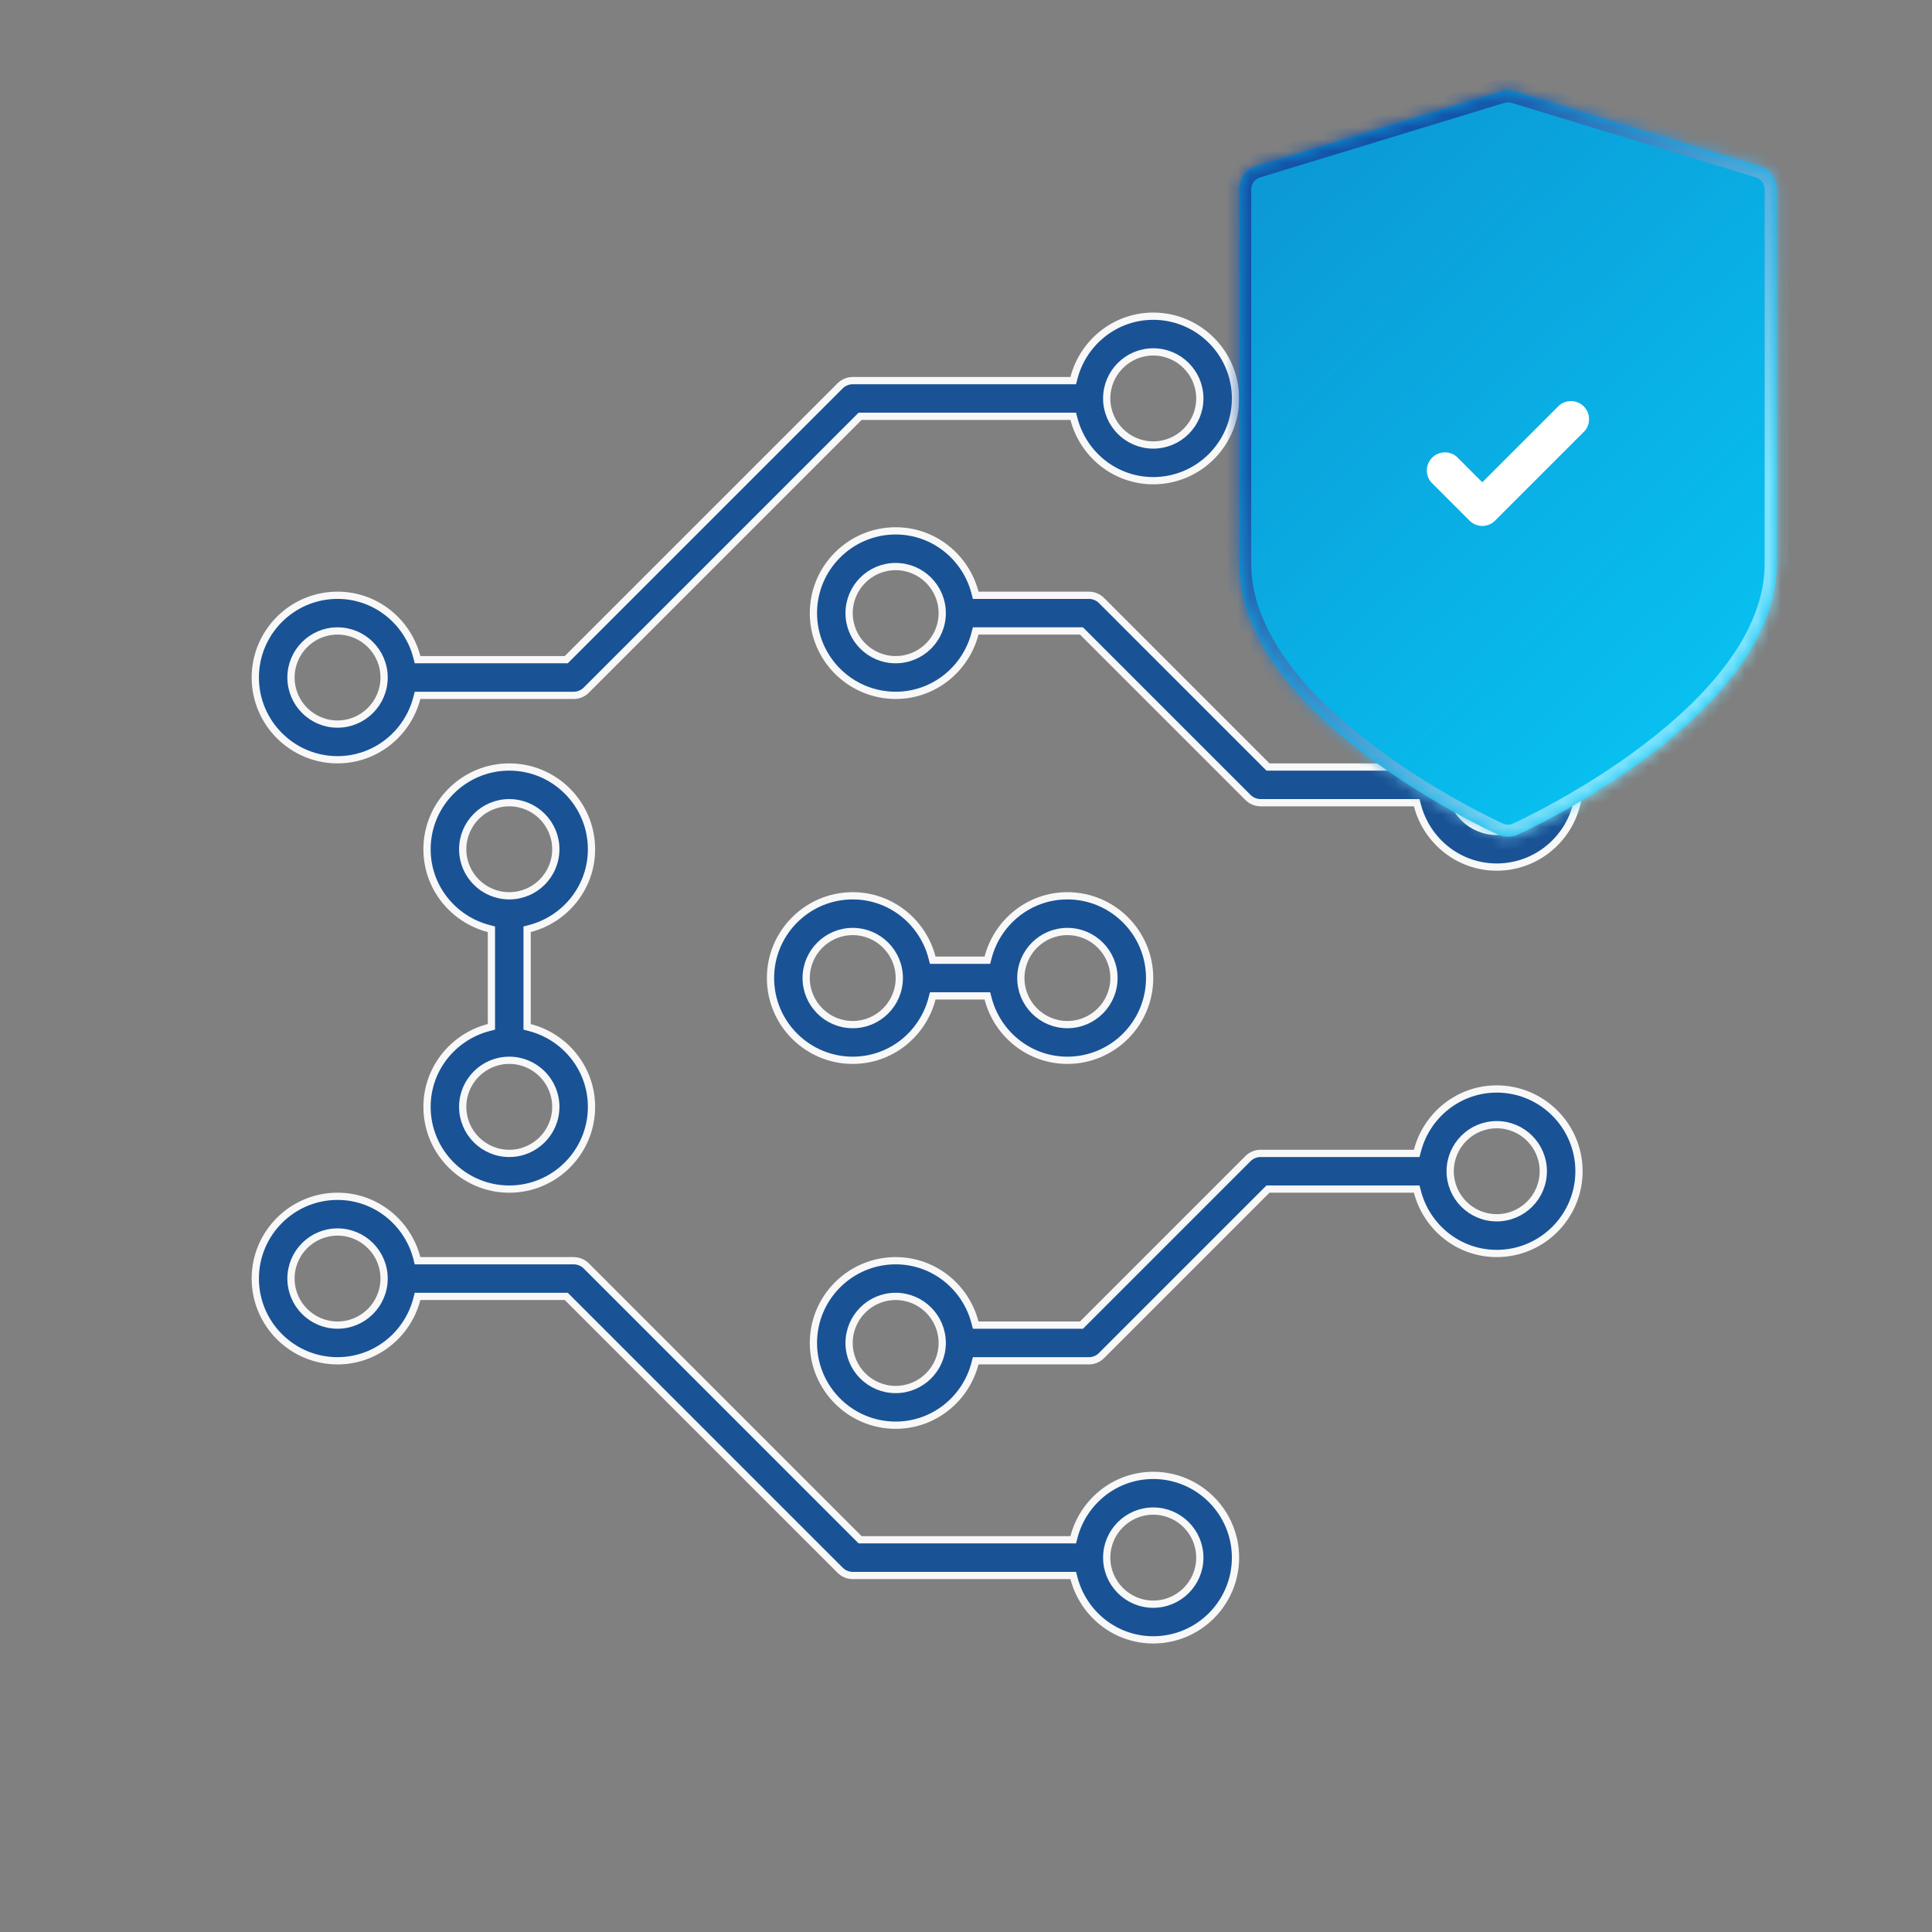 <svg width="160" height="160" viewBox="0 0 160 160" fill="none" xmlns="http://www.w3.org/2000/svg">
<rect x="0" y="0" width="160" height="160" fill="#808080" stroke="none"/>
<g clip-path="url(#clip0_4007_334)">
<path d="M74.176 43.964C77.337 43.964 79.982 46.142 80.744 49.073L80.802 49.298H90.176C90.567 49.298 90.944 49.453 91.221 49.73L105.01 63.52H117.327L117.385 63.295C118.147 60.364 120.792 58.187 123.953 58.187C127.708 58.187 130.764 61.242 130.765 64.997C130.765 68.752 127.708 71.809 123.953 71.809C120.792 71.808 118.147 69.631 117.385 66.699L117.327 66.476H104.397C104.006 66.475 103.63 66.319 103.353 66.042L89.564 52.253H80.802L80.744 52.477C79.982 55.409 77.337 57.586 74.176 57.586C70.421 57.586 67.364 54.531 67.364 50.775C67.364 47.02 70.421 43.964 74.176 43.964ZM123.953 61.142C121.827 61.142 120.098 62.871 120.098 64.997C120.098 67.124 121.827 68.852 123.953 68.853C126.08 68.853 127.809 67.124 127.809 64.997C127.808 62.871 126.08 61.142 123.953 61.142ZM74.176 46.92C72.049 46.92 70.32 48.649 70.32 50.775C70.32 52.902 72.049 54.631 74.176 54.631C76.302 54.631 78.031 52.902 78.031 50.775C78.031 48.649 76.302 46.92 74.176 46.92Z" fill="#1A5395" stroke="#F8F8F9" stroke-width="0.6"/>
<path d="M42.175 87.809C40.048 87.809 38.32 89.538 38.319 91.664C38.319 93.791 40.048 95.52 42.175 95.52C44.301 95.52 46.03 93.791 46.03 91.664C46.03 89.538 44.301 87.809 42.175 87.809ZM42.175 66.476C40.048 66.476 38.319 68.205 38.319 70.331C38.319 72.458 40.048 74.186 42.175 74.186C44.301 74.186 46.03 72.458 46.03 70.331C46.03 68.204 44.301 66.476 42.175 66.476ZM95.509 26.186C99.264 26.187 102.319 29.243 102.319 32.998C102.319 36.753 99.264 39.808 95.509 39.809C92.347 39.809 89.703 37.632 88.94 34.7L88.882 34.476H71.231L48.554 57.153C48.277 57.43 47.9 57.587 47.509 57.587H34.579L34.522 57.812C33.759 60.743 31.114 62.92 27.953 62.92C24.198 62.92 21.142 59.864 21.142 56.109C21.142 52.354 24.198 49.298 27.953 49.298C31.114 49.298 33.759 51.475 34.522 54.406L34.579 54.631H46.897L46.984 54.543L69.575 31.953C69.852 31.676 70.228 31.521 70.619 31.52H88.882L88.94 31.296C89.703 28.364 92.347 26.186 95.509 26.186ZM27.953 52.253C25.826 52.253 24.098 53.983 24.098 56.109C24.098 58.236 25.827 59.965 27.953 59.965C30.079 59.965 31.808 58.236 31.809 56.109C31.809 53.983 30.08 52.253 27.953 52.253ZM95.509 29.143C93.382 29.143 91.653 30.871 91.653 32.998C91.653 35.125 93.382 36.853 95.509 36.853C97.635 36.853 99.364 35.124 99.364 32.998C99.364 30.872 97.635 29.143 95.509 29.143ZM40.697 76.958L40.473 76.899C37.541 76.137 35.364 73.493 35.364 70.331C35.364 66.576 38.42 63.521 42.175 63.52C45.93 63.52 48.986 66.576 48.986 70.331C48.986 73.493 46.808 76.137 43.877 76.899L43.653 76.958V85.038L43.877 85.097C46.808 85.859 48.986 88.503 48.986 91.664C48.986 95.419 45.93 98.476 42.175 98.476C38.42 98.475 35.364 95.419 35.364 91.664C35.364 88.503 37.541 85.859 40.473 85.097L40.697 85.038V76.958Z" fill="#1A5395" stroke="#F8F8F9" stroke-width="0.6"/>
<path d="M-4.047 125.742C-2.252 125.742 -0.792 127.203 -0.792 128.998C-0.792 130.793 -2.252 132.253 -4.047 132.253C-5.842 132.253 -7.303 130.793 -7.303 128.998C-7.303 127.203 -5.842 125.742 -4.047 125.742ZM88.397 74.186C92.153 74.187 95.208 77.243 95.208 80.998C95.208 84.753 92.153 87.808 88.397 87.809C85.236 87.809 82.591 85.632 81.829 82.7L81.77 82.476H77.246L77.188 82.7C76.425 85.632 73.781 87.809 70.619 87.809C66.864 87.808 63.809 84.753 63.809 80.998C63.809 77.243 66.864 74.187 70.619 74.186C73.781 74.186 76.425 76.364 77.188 79.296L77.246 79.52H81.77L81.829 79.296C82.591 76.364 85.236 74.186 88.397 74.186ZM70.619 77.143C68.493 77.143 66.764 78.872 66.764 80.998C66.764 83.124 68.493 84.853 70.619 84.853C72.746 84.853 74.475 83.125 74.476 80.998C74.476 78.871 72.746 77.143 70.619 77.143ZM88.397 77.143C86.271 77.143 84.542 78.871 84.542 80.998C84.542 83.125 86.271 84.853 88.397 84.853C90.524 84.853 92.253 83.124 92.253 80.998C92.253 78.871 90.524 77.143 88.397 77.143ZM-4.047 29.742C-2.252 29.742 -0.792 31.203 -0.792 32.998C-0.792 34.793 -2.252 36.253 -4.047 36.253C-5.842 36.253 -7.303 34.793 -7.303 32.998C-7.303 31.203 -5.842 29.742 -4.047 29.742Z" fill="#1A5395" stroke="#F8F8F9" stroke-width="0.6"/>
<path d="M27.953 99.073C31.114 99.073 33.759 101.251 34.522 104.183L34.579 104.407H47.509C47.9 104.407 48.277 104.563 48.554 104.84L71.231 127.518H88.882L88.94 127.293C89.703 124.362 92.347 122.185 95.509 122.185C99.264 122.185 102.319 125.241 102.319 128.996C102.319 132.751 99.264 135.806 95.509 135.807C92.347 135.807 89.703 133.63 88.94 130.698L88.882 130.474H70.619C70.228 130.474 69.852 130.317 69.575 130.04L46.984 107.45L46.897 107.362H34.579L34.522 107.587C33.759 110.518 31.114 112.695 27.953 112.695C24.198 112.695 21.142 109.64 21.142 105.885C21.142 102.129 24.198 99.073 27.953 99.073ZM95.509 125.14C93.382 125.14 91.653 126.869 91.653 128.996C91.654 131.123 93.382 132.852 95.509 132.852C97.635 132.851 99.364 131.122 99.364 128.996C99.364 126.87 97.635 125.14 95.509 125.14ZM27.953 102.029C25.826 102.029 24.098 103.758 24.098 105.885C24.098 108.011 25.827 109.74 27.953 109.74C30.08 109.74 31.808 108.011 31.809 105.885C31.809 103.758 30.08 102.029 27.953 102.029Z" fill="#1A5395" stroke="#F8F8F9" stroke-width="0.6"/>
<path d="M123.953 90.185C127.708 90.185 130.765 93.241 130.765 96.996C130.765 100.751 127.708 103.808 123.953 103.808C120.792 103.808 118.147 101.63 117.385 98.698L117.326 98.474H105.01L104.922 98.561L91.22 112.263C90.943 112.54 90.567 112.696 90.176 112.696H80.802L80.743 112.921C79.981 115.852 77.337 118.029 74.176 118.029C70.421 118.029 67.365 114.974 67.364 111.219C67.364 107.463 70.421 104.407 74.176 104.407C77.337 104.407 79.981 106.585 80.743 109.516L80.802 109.74H89.564L103.353 95.951C103.63 95.674 104.006 95.519 104.397 95.519H117.326L117.385 95.294C118.147 92.362 120.792 90.185 123.953 90.185ZM74.176 107.362C72.049 107.362 70.319 109.092 70.319 111.219C70.32 113.345 72.049 115.074 74.176 115.074C76.302 115.074 78.031 113.345 78.031 111.219C78.031 109.092 76.302 107.363 74.176 107.362ZM123.953 93.141C121.826 93.141 120.098 94.87 120.098 96.996C120.098 99.123 121.826 100.852 123.953 100.852C126.08 100.852 127.809 99.123 127.809 96.996C127.809 94.87 126.08 93.141 123.953 93.141Z" fill="#1A5395" stroke="#F8F8F9" stroke-width="0.6"/>
<mask id="path-6-inside-1_4007_334" fill="white">
<path d="M124.314 7.558C124.691 7.445 125.091 7.444 125.468 7.557L145.704 13.732L145.863 13.788C146.227 13.934 146.542 14.185 146.77 14.511C147.03 14.883 147.16 15.333 147.141 15.79V46.659C147.141 59.211 126.586 68.718 125.711 69.111C125.45 69.232 125.167 69.295 124.881 69.297V69.292C124.595 69.292 124.312 69.23 124.051 69.111C123.174 68.717 102.621 59.211 102.621 46.659V15.618C102.638 15.219 102.77 14.832 103.001 14.506C103.265 14.133 103.644 13.861 104.078 13.732L124.314 7.558Z"/>
</mask>
<path d="M124.314 7.558C124.691 7.445 125.091 7.444 125.468 7.557L145.704 13.732L145.863 13.788C146.227 13.934 146.542 14.185 146.77 14.511C147.03 14.883 147.16 15.333 147.141 15.79V46.659C147.141 59.211 126.586 68.718 125.711 69.111C125.45 69.232 125.167 69.295 124.881 69.297V69.292C124.595 69.292 124.312 69.23 124.051 69.111C123.174 68.717 102.621 59.211 102.621 46.659V15.618C102.638 15.219 102.77 14.832 103.001 14.506C103.265 14.133 103.644 13.861 104.078 13.732L124.314 7.558Z" fill="url(#paint0_linear_4007_334)"/>
<path d="M124.314 7.558L124.025 6.601L124.023 6.602L124.314 7.558ZM125.468 7.557L125.76 6.601L125.757 6.6L125.468 7.557ZM145.704 13.732L146.034 12.788L146.015 12.782L145.996 12.776L145.704 13.732ZM145.863 13.788L146.236 12.86L146.215 12.852L146.193 12.844L145.863 13.788ZM146.77 14.511L147.589 13.938L147.589 13.938L146.77 14.511ZM147.141 15.79L146.142 15.748L146.141 15.769V15.79H147.141ZM125.711 69.111L125.301 68.199L125.291 68.204L125.711 69.111ZM124.881 69.297H123.881V70.302L124.886 70.297L124.881 69.297ZM124.881 69.292H125.881V68.292L124.881 68.292L124.881 69.292ZM124.051 69.111L124.467 68.202L124.461 68.199L124.051 69.111ZM102.621 15.618L101.622 15.575L101.621 15.597V15.618H102.621ZM103.001 14.506L102.185 13.928L102.185 13.928L103.001 14.506ZM104.078 13.732L104.362 14.691L104.37 14.689L104.078 13.732ZM124.314 7.558L124.604 8.516C124.793 8.458 124.992 8.458 125.178 8.515L125.468 7.557L125.757 6.6C125.191 6.429 124.588 6.431 124.025 6.601L124.314 7.558ZM125.468 7.557L125.176 8.514L145.412 14.689L145.704 13.732L145.996 12.776L125.76 6.601L125.468 7.557ZM145.704 13.732L145.374 14.676L145.533 14.732L145.863 13.788L146.193 12.844L146.034 12.788L145.704 13.732ZM145.863 13.788L145.49 14.716C145.672 14.789 145.833 14.915 145.95 15.083L146.77 14.511L147.589 13.938C147.251 13.454 146.781 13.079 146.236 12.86L145.863 13.788ZM146.77 14.511L145.95 15.083C146.083 15.274 146.152 15.508 146.142 15.748L147.141 15.79L148.14 15.832C148.168 15.159 147.976 14.492 147.589 13.938L146.77 14.511ZM147.141 15.79H146.141V46.659H147.141H148.141V15.79H147.141ZM147.141 46.659H146.141C146.141 49.517 144.971 52.262 143.107 54.818C141.244 57.374 138.728 59.685 136.148 61.649C130.987 65.578 125.708 68.016 125.301 68.199L125.711 69.111L126.121 70.023C126.59 69.813 132.025 67.301 137.36 63.24C140.028 61.209 142.705 58.765 144.723 55.996C146.741 53.228 148.141 50.077 148.141 46.659H147.141ZM125.711 69.111L125.291 68.204C125.159 68.265 125.018 68.296 124.876 68.297L124.881 69.297L124.886 70.297C125.317 70.295 125.741 70.199 126.131 70.019L125.711 69.111ZM124.881 69.297H125.881V69.292H124.881H123.881V69.297H124.881ZM124.881 69.292L124.881 68.292C124.738 68.292 124.597 68.261 124.467 68.202L124.051 69.111L123.635 70.021C124.027 70.2 124.452 70.292 124.881 70.292L124.881 69.292ZM124.051 69.111L124.461 68.199C124.053 68.016 118.774 65.577 113.613 61.648C111.033 59.684 108.518 57.374 106.654 54.818C104.791 52.261 103.621 49.517 103.621 46.659H102.621H101.621C101.621 50.077 103.02 53.227 105.038 55.996C107.056 58.765 109.734 61.209 112.402 63.24C117.736 67.301 123.172 69.812 123.641 70.023L124.051 69.111ZM102.621 46.659H103.621V15.618H102.621H101.621V46.659H102.621ZM102.621 15.618L103.62 15.661C103.629 15.453 103.698 15.252 103.817 15.084L103.001 14.506L102.185 13.928C101.842 14.412 101.647 14.985 101.622 15.575L102.621 15.618ZM103.001 14.506L103.817 15.084C103.953 14.892 104.145 14.755 104.362 14.691L104.078 13.732L103.795 12.773C103.143 12.966 102.577 13.374 102.185 13.928L103.001 14.506ZM104.078 13.732L104.37 14.689L124.606 8.515L124.314 7.558L124.023 6.602L103.786 12.776L104.078 13.732Z" fill="url(#paint1_linear_4007_334)" mask="url(#path-6-inside-1_4007_334)"/>
<path d="M122.773 43.558C122.575 43.559 122.38 43.521 122.197 43.446C122.014 43.372 121.847 43.262 121.707 43.123L118.525 39.94C118.279 39.653 118.151 39.284 118.165 38.906C118.18 38.528 118.336 38.17 118.604 37.903C118.871 37.635 119.229 37.478 119.607 37.464C119.985 37.449 120.354 37.578 120.641 37.824L122.758 39.94L129.122 33.576C129.41 33.33 129.779 33.201 130.157 33.216C130.534 33.231 130.893 33.387 131.16 33.654C131.428 33.922 131.584 34.28 131.599 34.658C131.613 35.036 131.485 35.405 131.239 35.692L123.809 43.123C123.533 43.396 123.162 43.552 122.773 43.558Z" fill="white"/>
</g>
<defs>
<linearGradient id="paint0_linear_4007_334" x1="166.825" y1="-181.08" x2="278.648" y2="-62.895" gradientUnits="userSpaceOnUse">
<stop stop-color="#1353A7"/>
<stop offset="1" stop-color="#07C5F3"/>
</linearGradient>
<linearGradient id="paint1_linear_4007_334" x1="122.906" y1="7.473" x2="154.458" y2="27.24" gradientUnits="userSpaceOnUse">
<stop stop-color="#1353A7"/>
<stop offset="1" stop-color="#7EE4FD"/>
</linearGradient>
<clipPath id="clip0_4007_334">
<rect width="160" height="160" fill="white"/>
</clipPath>
</defs>
</svg>
